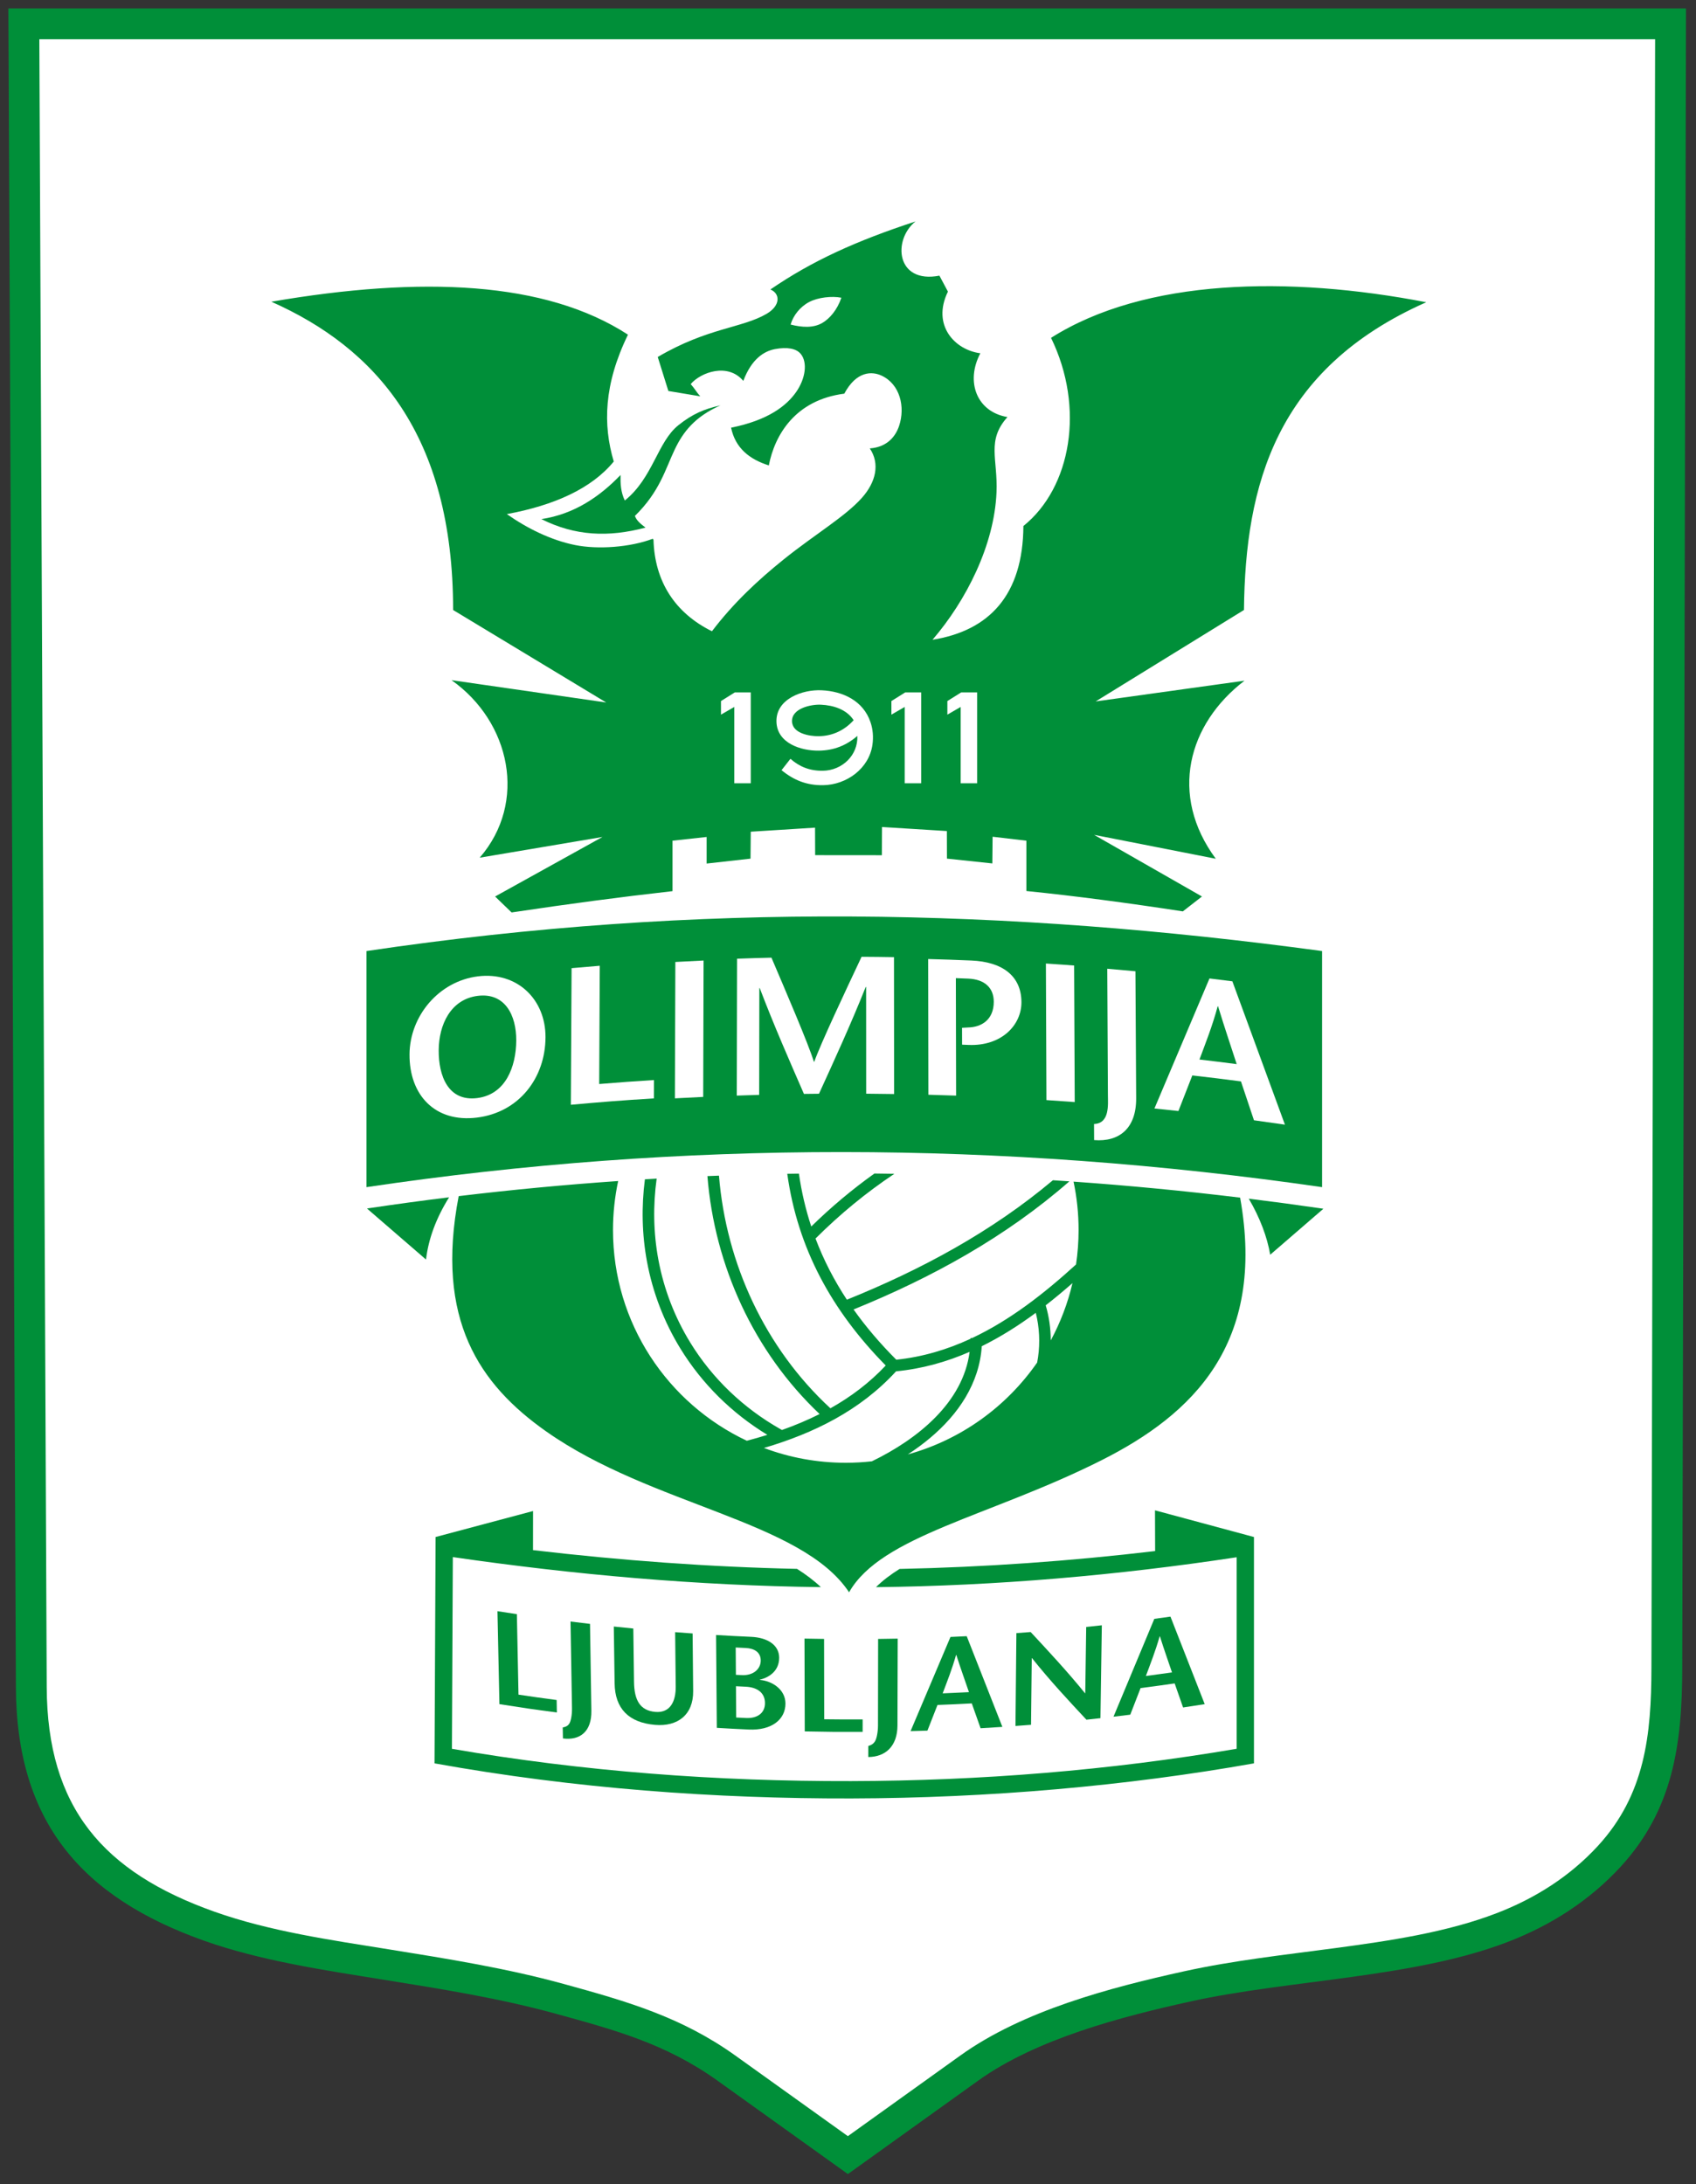 <?xml version="1.0" encoding="UTF-8" standalone="no"?> <svg xmlns:dc="http://purl.org/dc/elements/1.1/" xmlns:cc="http://creativecommons.org/ns#" xmlns:rdf="http://www.w3.org/1999/02/22-rdf-syntax-ns#" xmlns:svg="http://www.w3.org/2000/svg" xmlns="http://www.w3.org/2000/svg" xmlns:sodipodi="http://sodipodi.sourceforge.net/DTD/sodipodi-0.dtd" xmlns:inkscape="http://www.inkscape.org/namespaces/inkscape" version="1.1" width="195.683" height="252" id="svg67" viewBox="0 0 195.683 252" sodipodi:docname="sd-nk-olimpija-ljubljana-seeklogo.com.svg" inkscape:version="0.92.4 (5da689c313, 2019-01-14)"><rect x="0" y="0" width="195.683" height="252" fill="#333333" stroke="none"/><defs id="defs71"></defs><g id="g945" transform="matrix(0.484,0,0,0.484,-49.639,-38.704)"><path d="m 104.559,81.98 1.793,400.163 c 0.125,32.029 15.596,50.028 44.875,60.42 13.465,4.78 28.792,7.043 42.884,9.309 13.71,2.205 27.511,4.394 40.915,8.082 14.154,3.895 26.288,7.164 38.588,15.974 l 31.07,22.251 31.094,-22.292 c 13.86,-9.936 34.131,-15.23 50.652,-18.866 23.677,-5.211 53.344,-5.572 75.726,-14.239 10.174,-3.94 19.3,-9.777 26.713,-17.829 12.562,-13.643 14.695,-29.303 14.715,-47.417 l 0.893,-395.557 z" style="fill:#008f39;fill-rule:evenodd" id="path6" inkscape:connector-curvature="0"></path><path d="m 111.937,89.325 1.76,392.788 c 0.112,28.734 13.488,44.123 39.987,53.529 13.192,4.683 27.803,6.761 41.593,8.979 13.995,2.251 28.011,4.486 41.697,8.252 15.027,4.136 27.998,7.833 40.915,17.084 l 26.791,19.187 26.817,-19.226 c 14.908,-10.687 35.602,-16.163 53.353,-20.07 11.852,-2.608 24.069,-3.926 36.092,-5.54 12.726,-1.709 26.55,-3.724 38.56,-8.375 9.116,-3.53 17.32,-8.74 23.963,-15.954 11.243,-12.211 12.756,-26.51 12.774,-42.456 l 0.876,-388.197 z" style="fill:#ffffff;fill-rule:evenodd" id="path8" inkscape:connector-curvature="0"></path><path d="m 216.914,284.409 c 11.421,-13.169 7.372,-32.358 -6.715,-42.317 l 36.869,5.321 -36.489,-22.045 c -0.014,-41.845 -18.508,-62.449 -43.331,-73.485 35.862,-6.159 65.37,-4.906 85.014,7.855 -5.776,11.844 -5.981,21.515 -3.389,30.236 -5.274,6.451 -14.22,10.454 -25.488,12.536 4.826,3.386 10.5,6.213 16.279,7.377 5.421,1.092 13.107,0.546 18.512,-1.501 l 0.168,0.256 c 0.295,9.883 5.067,17.401 13.937,21.792 5.16,-6.789 11.055,-12.259 17.063,-17.092 7.499,-6.031 14.71,-10.239 18.696,-14.723 3.302,-3.715 4.35,-8.072 1.87,-11.769 4.249,-0.316 6.186,-2.96 6.993,-5.393 1.482,-4.474 0.235,-9.91 -4.2,-11.962 -2.215,-1.025 -5.944,-1.172 -8.875,4.306 -11.672,1.498 -16.574,9.81 -17.991,17.104 -4.598,-1.452 -7.987,-4.122 -8.995,-8.996 8.905,-1.782 13.237,-5.266 15.494,-8.479 2.26,-3.217 2.756,-7.054 1.143,-9.069 -1.103,-1.379 -3.329,-1.703 -6.118,-1.194 -2.699,0.492 -5.652,2.393 -7.606,7.593 -3.674,-4.392 -10.136,-2.069 -12.543,0.76 0.929,1.014 1.351,1.901 2.281,2.914 l -7.602,-1.267 -2.534,-8.109 c 11.914,-6.996 20.084,-6.863 25.945,-10.283 3.351,-1.954 3.296,-4.81 0.915,-5.808 9.945,-6.821 20.377,-11.551 34.588,-16.217 -5.471,4.359 -4.684,14.923 5.701,12.923 0.76,1.436 1.267,2.365 2.027,3.801 -3.916,8.017 1.648,13.918 7.729,14.697 -3.569,6.726 -0.908,13.969 6.462,15.204 -5.036,5.62 -2.271,9.938 -2.609,17.957 -0.53,12.588 -7.216,25.776 -15.255,35.13 13.578,-2.164 21.56,-10.716 21.665,-27.113 11.393,-9.165 14.708,-28.211 6.588,-44.851 22.382,-14.172 56.717,-14.805 89.448,-8.489 -35.934,15.909 -43.128,43.64 -43.457,73.358 l -35.349,21.792 35.475,-4.941 c -13.493,10.321 -18.055,27.266 -6.842,42.444 l -29.014,-5.701 25.72,14.697 -4.561,3.547 c -13.078,-2.005 -25.59,-3.671 -37.297,-4.853 v -11.997 l -8.054,-0.944 -0.065,6.364 -10.818,-1.146 -0.019,-6.573 -15.46,-0.963 -0.033,6.725 -15.905,-0.014 -0.025,-6.558 -15.327,0.968 -0.056,6.422 -10.461,1.169 -2e-4,-6.337 -8.133,0.887 v 12.027 c -12.719,1.441 -23.897,2.918 -38.365,5.077 l -3.928,-3.801 25.593,-14.19 z m 74.118,-127.078 c 0.612,-2.133 2.229,-4.222 4.434,-5.383 2.095,-1.103 5.428,-1.461 7.666,-1.015 -1.001,2.936 -2.809,5.005 -4.561,6.018 -2.158,1.248 -4.856,1.058 -7.538,0.381 z" style="fill:#008f39;fill-rule:evenodd" id="path10" inkscape:connector-curvature="0"></path><path d="m 274.308,176.589 c -4.021,0.905 -6.68,2.073 -10.015,4.719 -5,3.969 -6.066,12.569 -12.79,17.96 -0.974,-2.027 -1.057,-4.054 -1.014,-6.082 -4.983,5.19 -11.064,9.34 -18.878,10.516 8.046,4.022 15.943,4.381 24.833,2.027 -1.098,-0.845 -2.112,-1.605 -2.534,-2.787 5.942,-5.805 7.25,-11.153 9.529,-15.898 1.949,-4.058 4.679,-7.71 10.869,-10.455 z" style="fill:#008f39;fill-rule:evenodd" id="path12" inkscape:connector-curvature="0"></path><path d="m 189.927,306.66 c 79.513,-11.815 152.85,-10.146 227.802,0 v 56.278 c -76.606,-11.087 -152.548,-11.212 -227.802,0 z" style="fill:#008f39;fill-rule:evenodd" id="path14" inkscape:connector-curvature="0"></path><path d="m 211.905,365.076 c -5.653,29.43 4.966,44.895 20.841,56.076 25.212,17.758 60.891,21.237 72.223,38.353 7.639,-13.501 33.596,-18.079 60.196,-31.48 21.594,-10.879 39.284,-27.677 33.022,-62.589 -13.224,-1.601 -26.462,-2.874 -39.709,-3.813 0.786,3.718 1.201,7.572 1.201,11.523 0,2.794 -0.209,5.538 -0.607,8.221 -7.567,6.892 -15.698,13.269 -24.799,17.548 l -0.336,-0.015 -0.008,0.176 c -5.516,2.555 -11.389,4.335 -17.708,4.991 -3.832,-3.834 -7.233,-7.815 -10.185,-11.976 18.647,-7.572 36.286,-17.266 51.451,-30.54 -1.308,-0.091 -2.617,-0.178 -3.926,-0.263 -14.601,12.274 -31.415,21.335 -49.118,28.475 -3.043,-4.621 -5.543,-9.465 -7.473,-14.576 l 0.102,-0.101 c 5.784,-5.768 11.985,-10.851 18.694,-15.333 -1.584,-0.026 -3.168,-0.048 -4.753,-0.065 -5.323,3.799 -10.327,7.995 -15.058,12.63 -1.33,-4.031 -2.315,-8.226 -2.945,-12.606 -0.925,0.012 -1.851,0.025 -2.776,0.041 2.467,17.724 10.551,32.574 23.473,45.694 -3.916,4.172 -8.373,7.503 -13.187,10.203 -15.534,-14.326 -24.867,-34.476 -26.565,-55.455 -0.918,0.035 -1.836,0.071 -2.755,0.109 1.704,21.39 11.099,41.936 26.748,56.714 -2.894,1.458 -5.899,2.712 -8.979,3.805 l -0.422,-0.24 c -8.772,-4.979 -16.177,-12.027 -21.455,-20.632 -3.723,-6.071 -6.292,-12.767 -7.59,-19.769 -1.183,-6.379 -1.287,-12.876 -0.402,-19.283 -0.934,0.053 -1.868,0.109 -2.801,0.166 -0.846,6.522 -0.708,13.13 0.495,19.619 1.36,7.334 4.051,14.348 7.95,20.707 5.178,8.442 12.311,15.455 20.748,20.59 -1.617,0.505 -3.249,0.972 -4.893,1.406 -18.853,-8.867 -31.909,-28.031 -31.909,-50.241 0,-4.002 0.428,-7.905 1.233,-11.667 -12.684,0.879 -25.358,2.076 -38.019,3.597 z m 146.318,20.74 c -1.127,4.822 -2.882,9.402 -5.176,13.65 -0.01,-2.833 -0.409,-5.689 -1.207,-8.36 2.175,-1.692 4.3,-3.465 6.383,-5.29 z m -8.42,18.926 c -7.306,10.527 -18.161,18.404 -30.832,21.901 7.419,-4.828 13.759,-11.277 16.406,-19.413 0.673,-2.07 1.087,-4.207 1.223,-6.378 4.508,-2.224 8.782,-4.935 12.877,-7.955 0.864,3.414 1.037,7.113 0.541,10.569 -0.062,0.429 -0.134,0.855 -0.215,1.276 z m -39.395,23.547 c -2.043,0.229 -4.119,0.349 -6.224,0.349 -6.867,0 -13.44,-1.251 -19.511,-3.532 11.851,-3.502 22.922,-8.897 31.497,-18.267 6.247,-0.609 12.062,-2.255 17.532,-4.641 -1.553,12.052 -12.319,20.762 -23.295,26.09 z" style="fill:#008f39;fill-rule:evenodd" id="path16" inkscape:connector-curvature="0"></path><path d="m 190.042,368.026 14.075,12.167 c 0.582,-4.946 2.416,-9.891 5.503,-14.837 -6.32,0.779 -12.637,1.636 -18.949,2.577 z" style="fill:#008f39;fill-rule:evenodd" id="path18" inkscape:connector-curvature="0"></path><path d="m 418.039,368.085 -12.68,10.96 c -0.722,-4.265 -2.463,-8.836 -5.105,-13.357 5.587,0.691 11.171,1.439 16.753,2.247 z" style="fill:#008f39;fill-rule:evenodd" id="path20" inkscape:connector-curvature="0"></path><path d="m 206.398,446.329 23.235,-6.191 -0.011,9.319 c 21.061,2.471 42.034,4.019 62.934,4.467 2.074,1.311 4.017,2.757 5.685,4.352 -29.366,-0.352 -58.671,-2.948 -87.734,-7.159 l -0.215,45.7 c 31.386,5.423 63.34,7.772 95.173,7.696 30.624,-0.073 61.669,-2.547 91.892,-7.706 0,-15.217 0,-30.434 0,-45.65 -28.448,4.316 -57.2,6.808 -85.971,7.127 1.587,-1.595 3.533,-3.042 5.625,-4.346 20.297,-0.415 40.813,-1.875 60.915,-4.261 l -0.032,-9.705 23.593,6.36 c 0,17.907 0,36.043 0,53.949 -30.271,5.382 -63.264,8.286 -96.013,8.364 -32.335,0.077 -65.928,-2.346 -99.331,-8.364 z" style="fill:#008f39;fill-rule:evenodd" id="path22" inkscape:connector-curvature="0"></path><path d="m 281.53,245.006 h -3.801 l -3.298,2.066 v 3.239 l 3.171,-1.836 v 18.197 h 3.928 z" style="fill:#ffffff;fill-rule:evenodd" id="path24" inkscape:connector-curvature="0"></path><path d="m 322.155,245.006 h -3.801 l -3.298,2.066 v 3.239 l 3.171,-1.836 v 18.197 h 3.928 z" style="fill:#ffffff;fill-rule:evenodd" id="path26" inkscape:connector-curvature="0"></path><path d="m 335.497,245.006 h -3.801 l -3.297,2.066 v 3.239 l 3.171,-1.836 v 18.197 h 3.928 z" style="fill:#ffffff;fill-rule:evenodd" id="path28" inkscape:connector-curvature="0"></path><path d="m 306.943,255.38 c -2.618,2.267 -5.573,3.463 -9.174,3.511 -4.285,0.056 -9.952,-1.759 -10.112,-6.862 -0.172,-5.469 6.199,-7.735 10.741,-7.528 5.11,0.233 9.948,2.495 11.68,7.614 0.583,1.723 0.716,3.566 0.462,5.363 -0.806,5.702 -6.171,9.561 -11.753,9.649 -3.954,0.062 -7.033,-1.218 -9.919,-3.58 l 2.122,-2.711 c 2.122,1.87 4.579,2.899 7.743,2.849 4.573,-0.075 8.378,-3.663 8.209,-8.303 z m -0.888,-3.746 c -1.65,-2.541 -4.745,-3.554 -7.813,-3.694 -2.345,-0.107 -6.975,0.865 -6.877,3.981 0.09,2.874 4.188,3.556 6.359,3.528 3.311,-0.043 6.144,-1.4 8.331,-3.814 z" style="fill:#ffffff;fill-rule:evenodd" id="path30" inkscape:connector-curvature="0"></path><path d="m 221.147,464.009 c 1.851,0.293 2.776,0.435 4.629,0.713 0.153,7.671 0.23,11.509 0.384,19.182 3.634,0.544 5.453,0.799 9.095,1.28 0.021,1.19 0.032,1.786 0.053,2.975 -5.485,-0.725 -8.224,-1.123 -13.693,-1.989 -0.186,-8.864 -0.28,-13.298 -0.468,-22.161 z" style="fill:#008f39;fill-rule:evenodd" id="path32" inkscape:connector-curvature="0"></path><path d="m 243.212,467.039 c 0.13,8.288 0.194,12.434 0.324,20.722 0.077,4.935 -2.698,7.114 -6.783,6.585 -0.018,-1.05 -0.027,-1.576 -0.046,-2.626 0.846,-0.143 1.298,-0.468 1.584,-0.935 0.377,-0.613 0.649,-2.096 0.623,-3.647 -0.14,-8.264 -0.209,-12.396 -0.347,-20.66 1.857,0.232 2.787,0.344 4.645,0.561 z" style="fill:#008f39;fill-rule:evenodd" id="path34" inkscape:connector-curvature="0"></path><path d="m 253.533,468.14 c 0.067,5.086 0.099,7.629 0.167,12.715 0.057,4.331 1.401,6.842 5.081,7.164 3.517,0.308 4.901,-2.469 4.862,-6.041 -0.054,-5.185 -0.082,-7.778 -0.136,-12.965 1.665,0.13 2.498,0.193 4.164,0.309 0.052,5.503 0.078,8.253 0.131,13.755 0.053,5.597 -3.665,8.509 -9.116,8.031 -6.238,-0.548 -9.525,-3.861 -9.611,-9.903 -0.077,-5.415 -0.115,-8.121 -0.192,-13.536 1.859,0.195 2.789,0.29 4.65,0.471 z" style="fill:#008f39;fill-rule:evenodd" id="path36" inkscape:connector-curvature="0"></path><path d="m 278.057,489.357 c 0.948,0.048 1.422,0.072 2.371,0.116 2.568,0.122 4.505,-1.101 4.492,-3.567 -0.014,-2.591 -2.033,-3.773 -4.573,-3.893 -0.936,-0.044 -1.405,-0.066 -2.342,-0.115 0.021,2.984 0.031,4.474 0.052,7.459 z m -0.07,-10.178 c 0.581,0.03 0.871,0.045 1.452,0.072 2.674,0.131 4.481,-1.444 4.47,-3.499 -0.011,-1.961 -1.537,-2.872 -3.554,-2.967 -0.965,-0.046 -1.449,-0.069 -2.414,-0.119 0.018,2.606 0.028,3.908 0.046,6.513 z m -4.549,12.639 c -0.072,-8.853 -0.108,-13.278 -0.179,-22.131 3.346,0.201 5.02,0.288 8.37,0.438 3.905,0.174 6.661,1.961 6.674,4.964 0.015,3.54 -2.984,4.894 -4.6,5.238 0,0.025 9e-4,0.038 9e-4,0.064 2.873,0.243 6.083,2.236 6.097,5.617 0.015,3.824 -3.299,6.463 -8.729,6.214 -3.054,-0.14 -4.581,-0.221 -7.633,-0.404 z" style="fill:#008f39;fill-rule:evenodd" id="path38" inkscape:connector-curvature="0"></path><path d="m 294.339,470.543 c 1.868,0.038 2.802,0.054 4.669,0.078 0.014,7.663 0.019,11.493 0.032,19.154 3.665,0.046 5.497,0.052 9.162,0.034 -0.001,1.19 -0.001,1.783 -0.001,2.971 -5.52,0.027 -8.28,0.003 -13.799,-0.112 -0.025,-8.851 -0.038,-13.275 -0.063,-22.125 z" style="fill:#008f39;fill-rule:evenodd" id="path40" inkscape:connector-curvature="0"></path><path d="m 316.561,470.552 c -0.022,8.283 -0.034,12.42 -0.057,20.702 -0.013,4.932 -2.848,7.494 -6.959,7.523 10e-4,-1.05 0.002,-1.573 0.002,-2.623 0.857,-0.26 1.317,-0.646 1.616,-1.152 0.391,-0.666 0.693,-2.189 0.696,-3.737 0.013,-8.256 0.018,-12.383 0.031,-20.638 1.869,-0.02 2.803,-0.037 4.67,-0.075 z" style="fill:#008f39;fill-rule:evenodd" id="path42" inkscape:connector-curvature="0"></path><path d="m 333.546,483.311 c -0.968,-2.857 -1.941,-5.496 -3.011,-8.86 -0.027,0.001 -0.037,0.001 -0.065,0.003 -0.98,3.459 -2.085,6.193 -3.191,9.145 2.508,-0.101 3.76,-0.158 6.266,-0.288 z m -0.534,-13.341 c 3.42,8.676 5.12,13 8.499,21.621 -2.079,0.138 -3.117,0.202 -5.196,0.322 -0.837,-2.366 -1.257,-3.551 -2.096,-5.92 -3.27,0.174 -4.904,0.248 -8.175,0.372 -0.961,2.451 -1.441,3.675 -2.4,6.121 -1.607,0.053 -2.409,0.078 -4.017,0.119 3.785,-8.948 5.688,-13.438 9.512,-22.453 1.549,-0.066 2.323,-0.103 3.872,-0.182 z" style="fill:#008f39;fill-rule:evenodd" id="path44" inkscape:connector-curvature="0"></path><path d="m 364.889,489.515 c -1.338,0.149 -2.006,0.221 -3.344,0.36 -4.324,-4.633 -8.669,-9.287 -12.961,-14.663 -0.025,0.002 -0.039,0.002 -0.065,0.004 -0.069,6.351 -0.102,9.523 -0.172,15.873 -1.484,0.117 -2.227,0.175 -3.714,0.283 0.088,-8.854 0.131,-13.279 0.218,-22.131 1.361,-0.098 2.042,-0.151 3.404,-0.259 4.373,4.71 8.694,9.338 12.953,14.581 0.025,-0.002 0.037,-0.005 0.063,-0.008 0.088,-6.313 0.133,-9.471 0.222,-15.783 1.492,-0.154 2.236,-0.234 3.728,-0.4 -0.132,8.857 -0.199,13.286 -0.33,22.142 z" style="fill:#008f39;fill-rule:evenodd" id="path46" inkscape:connector-curvature="0"></path><path d="m 381.948,478.604 c -0.926,-2.771 -1.858,-5.323 -2.879,-8.592 -0.028,0.004 -0.04,0.004 -0.067,0.008 -1.015,3.548 -2.146,6.385 -3.28,9.439 2.493,-0.329 3.738,-0.499 6.227,-0.855 z m -0.368,-13.299 c 3.289,8.371 4.923,12.545 8.168,20.866 -2.061,0.325 -3.094,0.484 -5.157,0.791 -0.801,-2.293 -1.205,-3.438 -2.009,-5.733 -3.247,0.468 -4.873,0.69 -8.123,1.109 -0.985,2.538 -1.476,3.808 -2.459,6.342 -1.598,0.199 -2.398,0.295 -3.997,0.482 3.874,-9.293 5.82,-13.959 9.73,-23.324 1.539,-0.207 2.309,-0.315 3.848,-0.532 z" style="fill:#008f39;fill-rule:evenodd" id="path48" inkscape:connector-curvature="0"></path><path d="m 225.624,327.978 c 0.037,-5.997 -2.67,-11.441 -9.165,-10.637 -6.497,0.804 -9.274,6.925 -9.32,12.924 -0.048,6.231 2.314,12.288 9.149,11.442 6.834,-0.844 9.297,-7.498 9.337,-13.728 z m -25.44,3.276 c 0.076,-9.116 6.984,-17.409 16.307,-18.563 9.323,-1.153 16.161,5.441 16.11,14.554 -0.055,9.718 -6.347,17.876 -16.346,19.113 -10,1.236 -16.151,-5.382 -16.07,-15.104 z" style="fill:#ffffff;fill-rule:evenodd" id="path50" inkscape:connector-curvature="0"></path><path d="m 238.818,310.737 c 2.687,-0.24 4.031,-0.354 6.718,-0.57 -0.053,11.275 -0.082,16.912 -0.135,28.187 5.313,-0.425 7.741,-0.613 13.058,-0.943 -0.006,1.749 -0.01,2.623 -0.015,4.372 -8.018,0.497 -11.795,0.801 -19.8,1.517 0.07,-13.025 0.105,-19.538 0.174,-32.563 z" style="fill:#ffffff;fill-rule:evenodd" id="path52" inkscape:connector-curvature="0"></path><path d="m 263.447,341.77 c 0.043,-13.002 0.065,-19.504 0.108,-32.506 2.691,-0.15 4.038,-0.217 6.73,-0.344 -0.036,13.003 -0.054,19.505 -0.091,32.507 -2.699,0.125 -4.05,0.193 -6.748,0.343 z" style="fill:#ffffff;fill-rule:evenodd" id="path54" inkscape:connector-curvature="0"></path><path d="m 315.704,340.744 c -2.664,-0.044 -3.997,-0.06 -6.661,-0.079 -0.004,-10.18 -0.007,-15.27 -0.012,-25.45 -0.038,-10e-4 -0.056,-10e-4 -0.093,-10e-4 -3.626,9.065 -7.403,17.27 -11.139,25.461 -1.435,0.012 -2.154,0.02 -3.591,0.04 -3.536,-8.108 -7.113,-16.234 -10.538,-25.225 -0.038,0 -0.057,10e-4 -0.094,0.002 -0.017,10.181 -0.025,15.271 -0.042,25.451 -2.135,0.061 -3.203,0.095 -5.337,0.173 0.027,-13.051 0.042,-19.577 0.069,-32.629 3.278,-0.119 4.917,-0.169 8.196,-0.249 3.381,7.932 8.841,20.623 10.113,24.805 0.038,-9e-4 0.057,-9e-4 0.095,-9e-4 1.56,-4.398 7.509,-17.015 11.276,-25.012 3.091,0.018 4.636,0.034 7.728,0.086 0.011,13.052 0.018,19.578 0.03,32.629 z" style="fill:#ffffff;fill-rule:evenodd" id="path56" inkscape:connector-curvature="0"></path><path d="m 330.484,341.122 c -2.644,-0.097 -3.967,-0.139 -6.611,-0.21 -0.02,-12.938 -0.03,-19.408 -0.051,-32.348 4.116,0.111 6.172,0.183 10.286,0.354 7.387,0.308 11.928,3.65 11.949,9.934 0.018,5.453 -4.737,10.506 -12.603,10.185 -0.618,-0.026 -0.927,-0.037 -1.545,-0.062 -0.004,-1.608 -0.005,-2.411 -0.01,-4.019 0.581,-0.033 0.871,-0.05 1.451,-0.082 3.136,-0.057 6.124,-1.803 6.112,-6.147 -0.008,-3.327 -2.211,-5.338 -6.091,-5.495 -1.179,-0.048 -1.769,-0.072 -2.947,-0.115 0.024,11.201 0.037,16.804 0.059,28.004 z" style="fill:#ffffff;fill-rule:evenodd" id="path58" inkscape:connector-curvature="0"></path><path d="m 352.016,342.187 c -0.051,-13.02 -0.076,-19.532 -0.127,-32.554 2.691,0.177 4.036,0.27 6.725,0.471 0.059,13.021 0.087,19.533 0.146,32.555 -2.696,-0.201 -4.045,-0.295 -6.744,-0.472 z" style="fill:#ffffff;fill-rule:evenodd" id="path60" inkscape:connector-curvature="0"></path><path d="m 373.234,311.479 c 0.068,12.104 0.103,18.158 0.172,30.262 0.04,7.208 -4.047,10.458 -10.025,9.98 -0.007,-1.535 -0.012,-2.302 -0.019,-3.836 3.764,-0.123 3.321,-4.669 3.309,-6.838 -0.063,-12.067 -0.094,-18.101 -0.155,-30.168 2.689,0.227 4.032,0.347 6.718,0.6 z" style="fill:#ffffff;fill-rule:evenodd" id="path62" inkscape:connector-curvature="0"></path><path d="m 397.374,333.614 c -1.433,-4.451 -2.862,-8.57 -4.438,-13.772 -0.038,-0.004 -0.056,-0.008 -0.094,-0.012 -1.317,4.844 -2.833,8.602 -4.346,12.688 3.553,0.417 5.328,0.634 8.879,1.095 z m -1.033,-19.738 c 5.003,13.621 7.508,20.452 12.529,34.165 -2.95,-0.431 -4.427,-0.64 -7.38,-1.041 -1.243,-3.71 -1.863,-5.562 -3.103,-9.266 -4.635,-0.607 -6.955,-0.892 -11.595,-1.423 -1.325,3.39 -1.986,5.085 -3.312,8.481 -2.287,-0.249 -3.429,-0.37 -5.717,-0.602 5.267,-12.447 7.893,-18.646 13.123,-30.995 2.183,0.263 3.275,0.399 5.457,0.68 z" style="fill:#ffffff;fill-rule:evenodd" id="path64" inkscape:connector-curvature="0"></path></g></svg> 